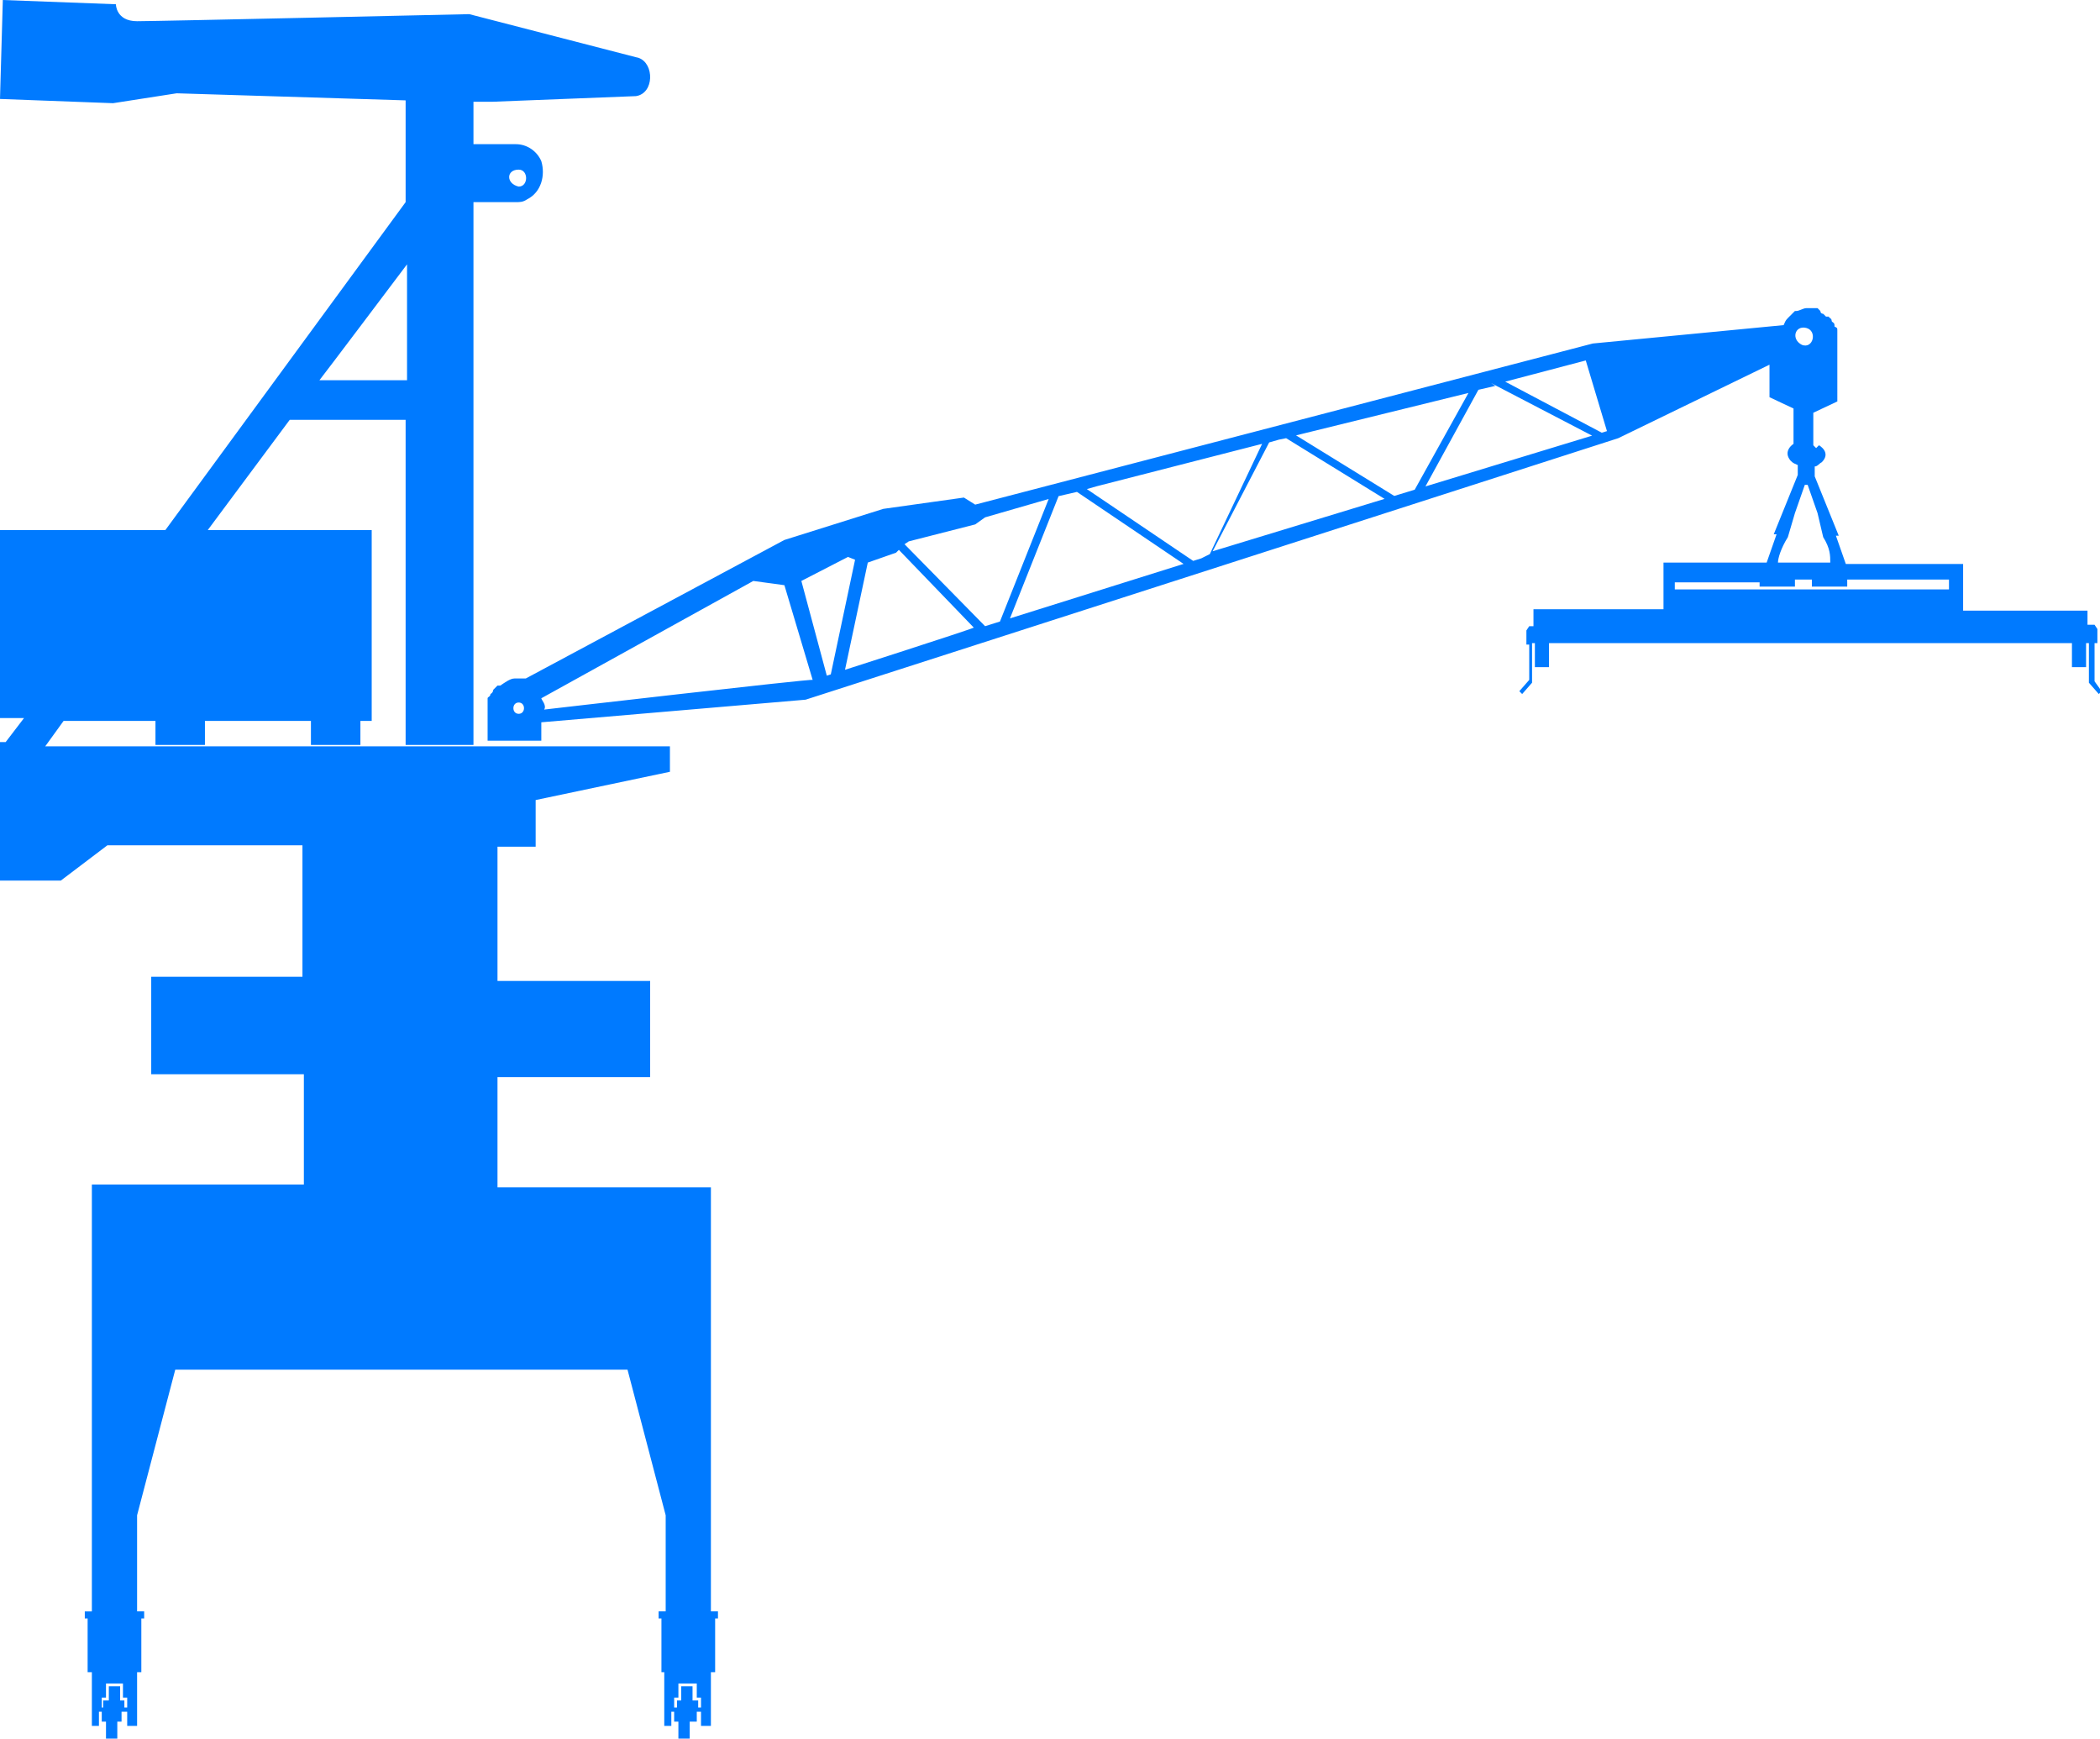 <?xml version="1.0" standalone="no"?><!DOCTYPE svg PUBLIC "-//W3C//DTD SVG 1.1//EN" "http://www.w3.org/Graphics/SVG/1.1/DTD/svg11.dtd"><svg t="1727667360968" class="icon" viewBox="0 0 1237 1024" version="1.1" xmlns="http://www.w3.org/2000/svg" p-id="51743" width="60.4" height="50" xmlns:xlink="http://www.w3.org/1999/xlink"><path d="M1233.795 401.275v-22.478h1.665v-8.325l-1.665-2.498h-4.163v-8.325h-73.262v-27.473h-69.099l-5.828-16.65h1.665l-14.153-34.966V274.732c1.665 0 2.498-1.665 4.163-2.498 5.828-5.828-1.665-9.99-1.665-9.99l-1.665 1.665-1.665-1.665v-19.148l14.153-6.66V194.81c0-1.665 0-1.665-1.665-2.498V191.48c0-1.665-1.665-1.665-1.665-2.498 0-1.665-1.665-1.665-1.665-2.498h-1.665l-1.665-1.665s-1.665 0-1.665-1.665l-1.665-1.665h-6.66 1.665-1.665c-1.665 0-4.163 1.665-5.828 1.665h-0.833l-4.163 4.163c-1.665 1.665-1.665 2.498-2.498 4.163l-112.39 10.823L574.439 297.21l-6.66-4.163-47.454 6.66-58.276 18.315L309.698 399.61h-6.66c-2.498 0-5.828 2.498-8.325 4.163h-1.665l-2.498 2.498s0 1.665-1.665 2.498c0 1.665-1.665 1.665-1.665 2.498v24.976h31.636v-10.823L474.537 412.098 953.236 258.081l89.08-43.291v19.148l14.153 6.66v20.813l-1.665 1.665 1.665-1.665s-6.66 4.163-1.665 9.99c1.665 1.665 2.498 1.665 4.163 2.498v5.828l-14.153 34.966h1.665l-5.828 16.65h-60.774v27.473h-76.592v9.99h-2.498l-1.665 2.498v8.325h1.665v20.813l-5.828 6.66 1.665 1.665 5.828-6.66v-23.311h1.665v14.153h8.325v-14.153h308.033v14.153h8.325v-14.153h1.665v23.311l5.828 6.66 1.665-1.665-4.163-5.828zM305.535 420.423c-4.163 0-4.163-6.66 0-6.66s4.163 6.66 0 6.66z m14.985-2.498c1.665-2.498-1.665-5.828-1.665-6.66l124.878-69.099 18.315 2.498 16.65 55.779c0-0.833-158.179 17.483-158.179 17.483z m166.504-19.98l-14.985-55.779 27.473-14.153 4.163 1.665-14.985 70.764 8.325-2.498 14.153-66.602 16.65-5.828 1.665-1.665 44.124 45.789c-0.833 0.833-86.582 28.306-86.582 28.306z m93.242-29.138L532.813 320.52l2.498-1.665 39.128-9.99 5.828-4.163 37.463-10.823-29.138 73.262 5.828-1.665 29.138-73.262 10.823-2.498 64.104 43.291 5.828-1.665-64.104-43.291 5.828-1.665 97.405-24.976-30.803 64.937-4.995 2.498-127.376 39.961z m167.337-108.228l5.828-1.665 4.163-0.833 60.774 37.463 5.828-1.665-60.774-37.463 101.567-24.976-33.301 59.941 6.66-2.498 33.301-60.774-1.665 1.665 10.823-2.498-2.498-1.665 60.774 31.636 5.828-1.665-58.276-30.803 47.454-12.488 12.488 41.626L714.302 324.683l33.301-64.104z m316.358-67.434c6.66 1.665 4.163 12.488-2.498 9.99-6.66-3.33-4.163-11.655 2.498-9.99zM1053.138 316.358l4.163-14.153 5.828-16.65h1.665l5.828 16.65 3.33 14.153c4.163 6.66 4.163 10.823 4.163 14.985h-30.803c0-2.498 1.665-8.325 5.828-14.985z m95.74 30.803h-162.341v-4.163h49.951v2.498h20.813V341.333h9.99v4.163h20.813V341.333h59.941v5.828h0.833z" p-id="51744" fill="#007aff"></path><path d="M418.758 805.88V699.317H293.047v-64.937H382.959v-56.611H293.047v-79.089h22.478v-27.473l79.089-16.65v-14.985H26.641L37.463 424.585H91.577v14.153h29.138V424.585H183.154v14.153h29.138V424.585h6.66V312.195H122.38l48.286-64.937h68.267v191.48h39.961V119.05h24.976c2.498 0 4.163 0 6.66-1.665 8.325-4.163 10.823-14.153 8.325-22.478-2.498-5.828-8.325-9.99-14.985-9.99h-24.976v-24.976h10.823L374.634 56.611c10.823-1.665 10.823-19.148 1.665-22.478L276.397 8.325s-183.154 4.163-195.642 4.163S68.267 2.498 68.267 2.498L1.665 0 0 58.276l66.602 2.498 37.463-5.828 134.868 4.163v59.941l-141.528 193.145H0v110.725h14.153L3.33 437.073H0v81.587h35.798l27.473-20.813h114.888v77.424H89.08V632.715h89.912v64.937h-124.878V949.073H49.951v4.163h1.665v31.636h2.498v31.636H58.276v-8.325h1.665v5.828h2.498v9.99h6.66v-9.99h2.498v-5.828H74.927v8.325h5.828v-31.636h2.498v-31.636h1.665v-4.163h-4.163v-56.611l22.478-85.75h266.407l22.478 85.75v56.611h-4.163v4.163h1.665v31.636h1.665v31.636h4.163v-8.325h1.665v5.828h2.498v9.99h6.66v-9.99h4.163v-5.828h2.498v8.325h5.828v-31.636h2.498v-31.636h1.665v-4.163h-4.163V805.88zM305.535 99.902c5.828 0 5.828 9.99 0 9.99-7.493-1.665-7.493-9.99 0-9.99z m-65.769 55.779v68.267h-51.616c0.833-0.833 51.616-68.267 51.616-68.267zM76.592 1005.685h-3.33v-4.163h-2.498v-8.325h-6.66v8.325h-3.33v4.163h-0.833v-5.828h2.498v-8.325h9.99v8.325H74.927v5.828h1.665z m337.171 0h-2.498v-4.163H407.935v-8.325h-6.66v8.325h-2.498v4.163h-1.665v-5.828h2.498v-8.325h10.823v8.325h2.498v5.828z" p-id="51745" fill="#007aff"></path></svg>